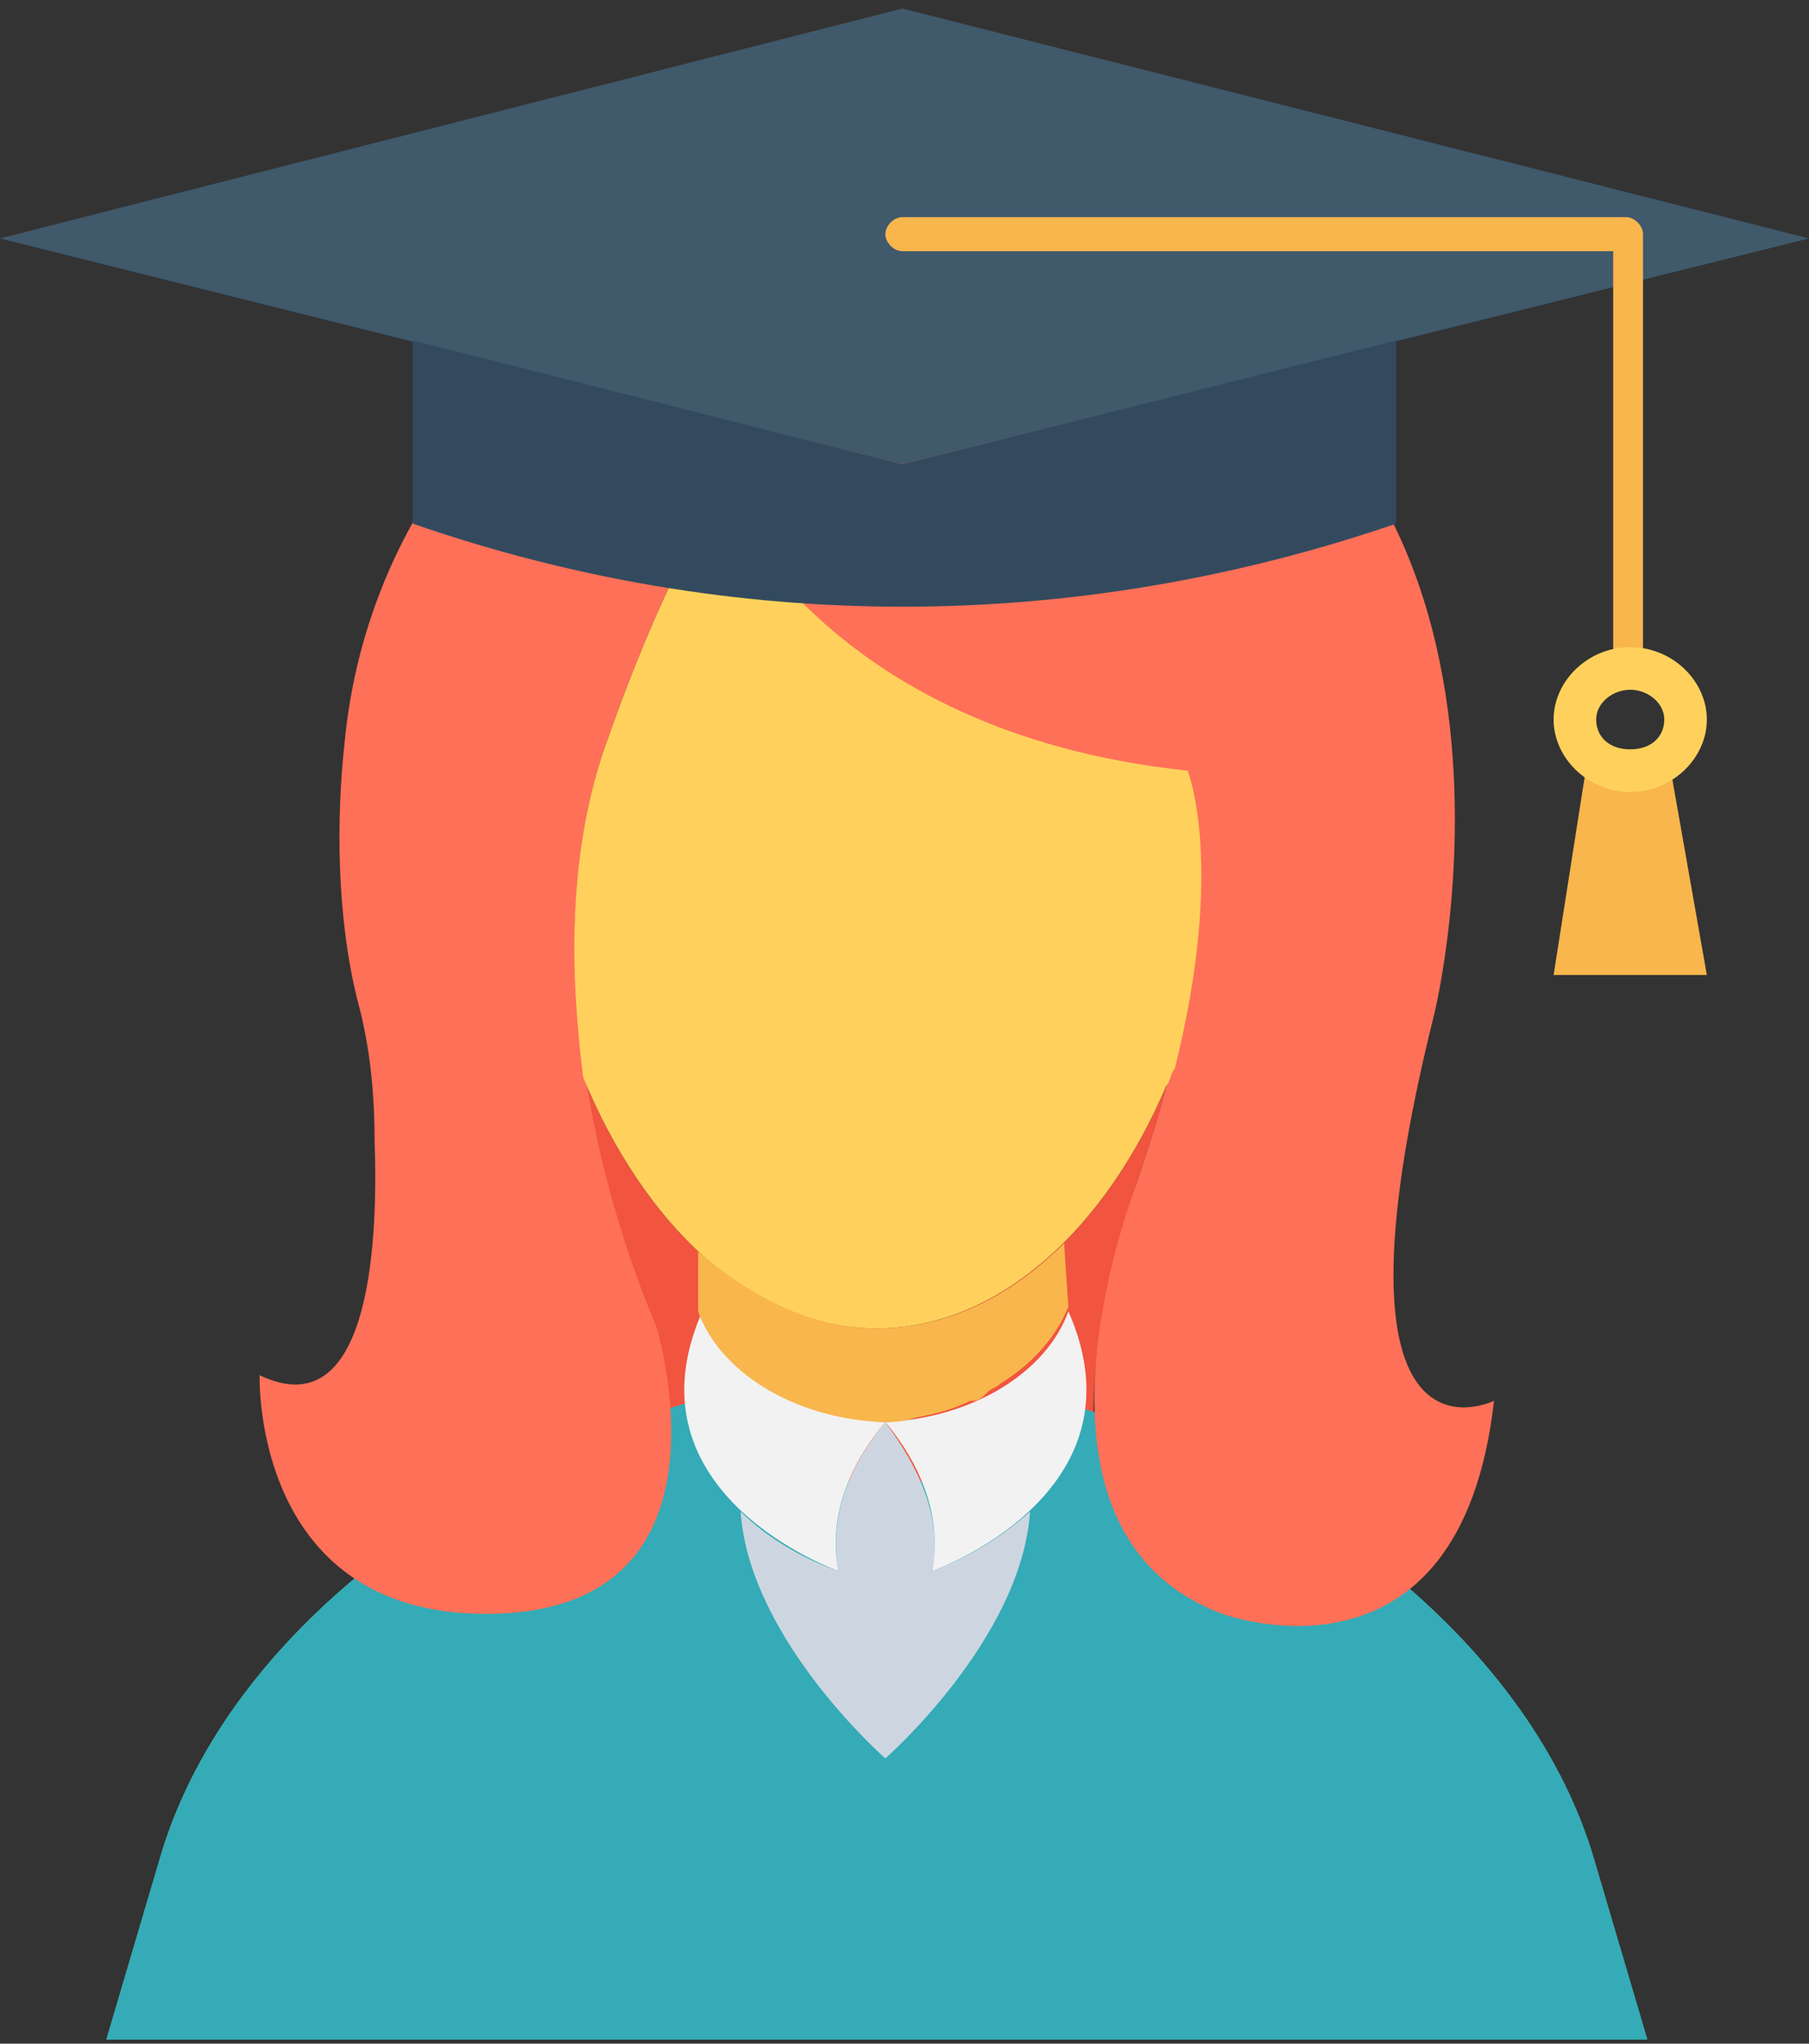 <?xml version="1.0" encoding="utf-8"?>
<!-- Generator: Adobe Illustrator 22.0.1, SVG Export Plug-In . SVG Version: 6.00 Build 0)  -->
<svg version="1.1" id="Layer_1" xmlns="http://www.w3.org/2000/svg" xmlns:xlink="http://www.w3.org/1999/xlink" x="0px" y="0px"
	 viewBox="0 0 42.5 48" style="enable-background:new 0 0 42.5 48;" xml:space="preserve">
<rect x="0" y="0" width="42.5" height="48" fill="#333333" stroke="none"/>
<style type="text/css">
	.st0{fill:#F1543F;}
	.st1{fill:#4CDBC4;}
	.st2{fill:#34ABB7;}
	.st3{fill:#FF7058;}
	.st4{fill:#FFD15C;}
	.st5{fill:#CDD6E0;}
	.st6{fill:#F2F2F2;}
	.st7{fill:#F8B64C;}
	.st8{fill:#40596B;}
	.st9{fill:#334A5E;}
</style>
<g>
	<g>
		<path class="st0" d="M13.5,22.5c0-1,0-1.9,0.2-2.9C13.5,20.5,13.5,21.5,13.5,22.5z"/>
		<path class="st0" d="M28.1,22.1c0-0.3,0-0.5,0.1-0.7C28.1,21.6,28.1,21.8,28.1,22.1z"/>
		<path class="st0" d="M13.5,23.9c0-0.4-0.1-0.8-0.1-1.2C13.5,23.1,13.5,23.5,13.5,23.9z"/>
		<path class="st0" d="M13.7,25.4c-0.1-0.4-0.1-0.8-0.2-1.3C13.6,24.5,13.7,24.9,13.7,25.4z"/>
		<path class="st0" d="M26.7,27.8c0.3-0.9,0.6-1.8,0.8-2.7c0.1-0.3,0.2-0.7,0.2-1c-0.1,0.3-0.1,0.6-0.2,1c0,0.1-0.1,0.3-0.1,0.4
			c-1.4,3.3-3.9,5.7-6.8,5.7c-3,0-5.5-2.5-6.9-5.9c0.5,3.3,1.6,5.8,1.6,5.8s0.5,1.6,0.3,3.2c1.4,0.9,2.9,1.4,4.6,1.4
			c2.1,0,4-0.8,5.5-2.1C25.6,31.4,26.3,29,26.7,27.8z"/>
		<path class="st0" d="M28,22.9c0-0.2,0.1-0.4,0.1-0.6C28,22.5,28,22.7,28,22.9z"/>
		<path class="st0" d="M27.8,23.8c0-0.2,0.1-0.4,0.1-0.6C27.9,23.4,27.9,23.6,27.8,23.8z"/>
	</g>
	<path class="st1" d="M37.4,43.5c-1.6-5.1-7.1-9.1-12.6-10.6c-0.1,2.6-8.1,2.6-8.1-0.1c-5.7,1.5-11.3,5.5-12.9,10.7l-1.3,4.4h36.2
		L37.4,43.5z"/>
	<path class="st2" d="M37.4,43.5c-1.6-5.1-7.1-9.1-12.6-10.6c-0.1,2.6-8.1,2.6-8.1-0.1c-5.7,1.5-11.3,5.5-12.9,10.7l-1.3,4.4h36.2
		L37.4,43.5z"/>
	<path class="st3" d="M6.1,32.3c0,0-0.2,5.8,5.6,5.6c5.8-0.2,3.7-6.8,3.7-6.8s-3.4-7.5-1.1-13.8c0,0,1.4-4.1,2.7-5.7
		c0,0,2.3,5.6,10.8,6.5c0,0,0.9,2.2-0.3,7c-0.2,0.9-0.5,1.8-0.8,2.7c-0.8,2.2-2.5,8.4,2,10.1c0,0,5.6,2.1,6.4-5c0,0-4.2,2.1-1.4-9.1
		c0,0,3.5-14.2-8.4-17.3c-4.7-1.2-8.2-0.4-10.8,1c-3.7,2-6,5.8-6.4,9.9c-0.2,1.8-0.2,4.1,0.3,6.1c0.3,1.1,0.4,2.2,0.4,3.3
		C8.9,29.5,8.6,33.5,6.1,32.3z"/>
	<path class="st4" d="M27.6,25.1c1.2-4.8,0.3-7,0.3-7C19.3,17.2,17,11.6,17,11.6c-1.3,1.6-2.7,5.7-2.7,5.7c-1,2.7-0.9,5.6-0.6,8
		c1.4,3.4,3.9,5.9,6.9,5.9c2.9,0,5.4-2.4,6.8-5.7C27.5,25.4,27.5,25.2,27.6,25.1z"/>
	<path class="st5" d="M21.9,36.9c0.3-1.5-0.6-2.8-1.1-3.5c0.1,0-0.1,0,0,0c-0.5,0.6-1.4,1.9-1.1,3.5c0,0-1.3-0.4-2.3-1.4
		c0.2,3,3.4,5.8,3.4,5.8s3.2-2.8,3.4-5.8C23.1,36.5,21.9,36.9,21.9,36.9z"/>
	<g>
		<path class="st6" d="M20.8,33.4c-2.1-0.1-3.8-1.2-4.3-2.6c-1.9,4.3,3.2,6.1,3.2,6.1C19.4,35.4,20.2,34.1,20.8,33.4z"/>
		<path class="st6" d="M25.1,30.8c-0.5,1.4-2.2,2.5-4.3,2.6c0.5,0.6,1.4,1.9,1.1,3.5C21.9,36.9,27,35.1,25.1,30.8z"/>
	</g>
	<path class="st7" d="M25,29.2c-1.3,1.3-2.8,2-4.4,2c-1.5,0-2.9-0.7-4.2-1.8l0,1.4c0.5,1.4,2.2,2.5,4.3,2.6c0,0,0,0,0,0l0,0
		c0,0,0,0,0,0c0.3,0,0.5,0,0.8-0.1c0.5-0.1,0.9-0.2,1.3-0.4c0,0,0,0,0.1,0c0.1,0,0.2-0.1,0.3-0.2c0.1-0.1,0.2-0.1,0.3-0.2
		c0,0,0,0,0,0c0.8-0.5,1.3-1.1,1.6-1.8L25,29.2z"/>
	<polygon class="st8" points="21.2,0.2 0,5.6 21.2,10.9 42.5,5.6 	"/>
	<path class="st9" d="M21.2,10.9L9.7,8c0,1.2,0,2,0,4.3c7.5,2.6,15.5,2.6,23.1,0c0-2.3,0-3.1,0-4.3L21.2,10.9z"/>
	<g>
		<path class="st7" d="M38.3,16c-0.2,0-0.4-0.2-0.4-0.4V5.9H21.2c-0.2,0-0.4-0.2-0.4-0.4c0-0.2,0.2-0.4,0.4-0.4h17
			c0.2,0,0.4,0.2,0.4,0.4v10.1C38.7,15.9,38.5,16,38.3,16z"/>
	</g>
	<polygon class="st7" points="40.1,22.9 36.5,22.9 37.3,17.8 39.2,17.8 	"/>
	<path class="st4" d="M38.3,18.6c-1,0-1.8-0.8-1.8-1.7s0.8-1.7,1.8-1.7s1.8,0.8,1.8,1.7S39.3,18.6,38.3,18.6z M38.3,16.2
		c-0.4,0-0.8,0.3-0.8,0.7c0,0.4,0.3,0.7,0.8,0.7s0.8-0.3,0.8-0.7C39.1,16.5,38.7,16.2,38.3,16.2z"/>
</g>
</svg>
